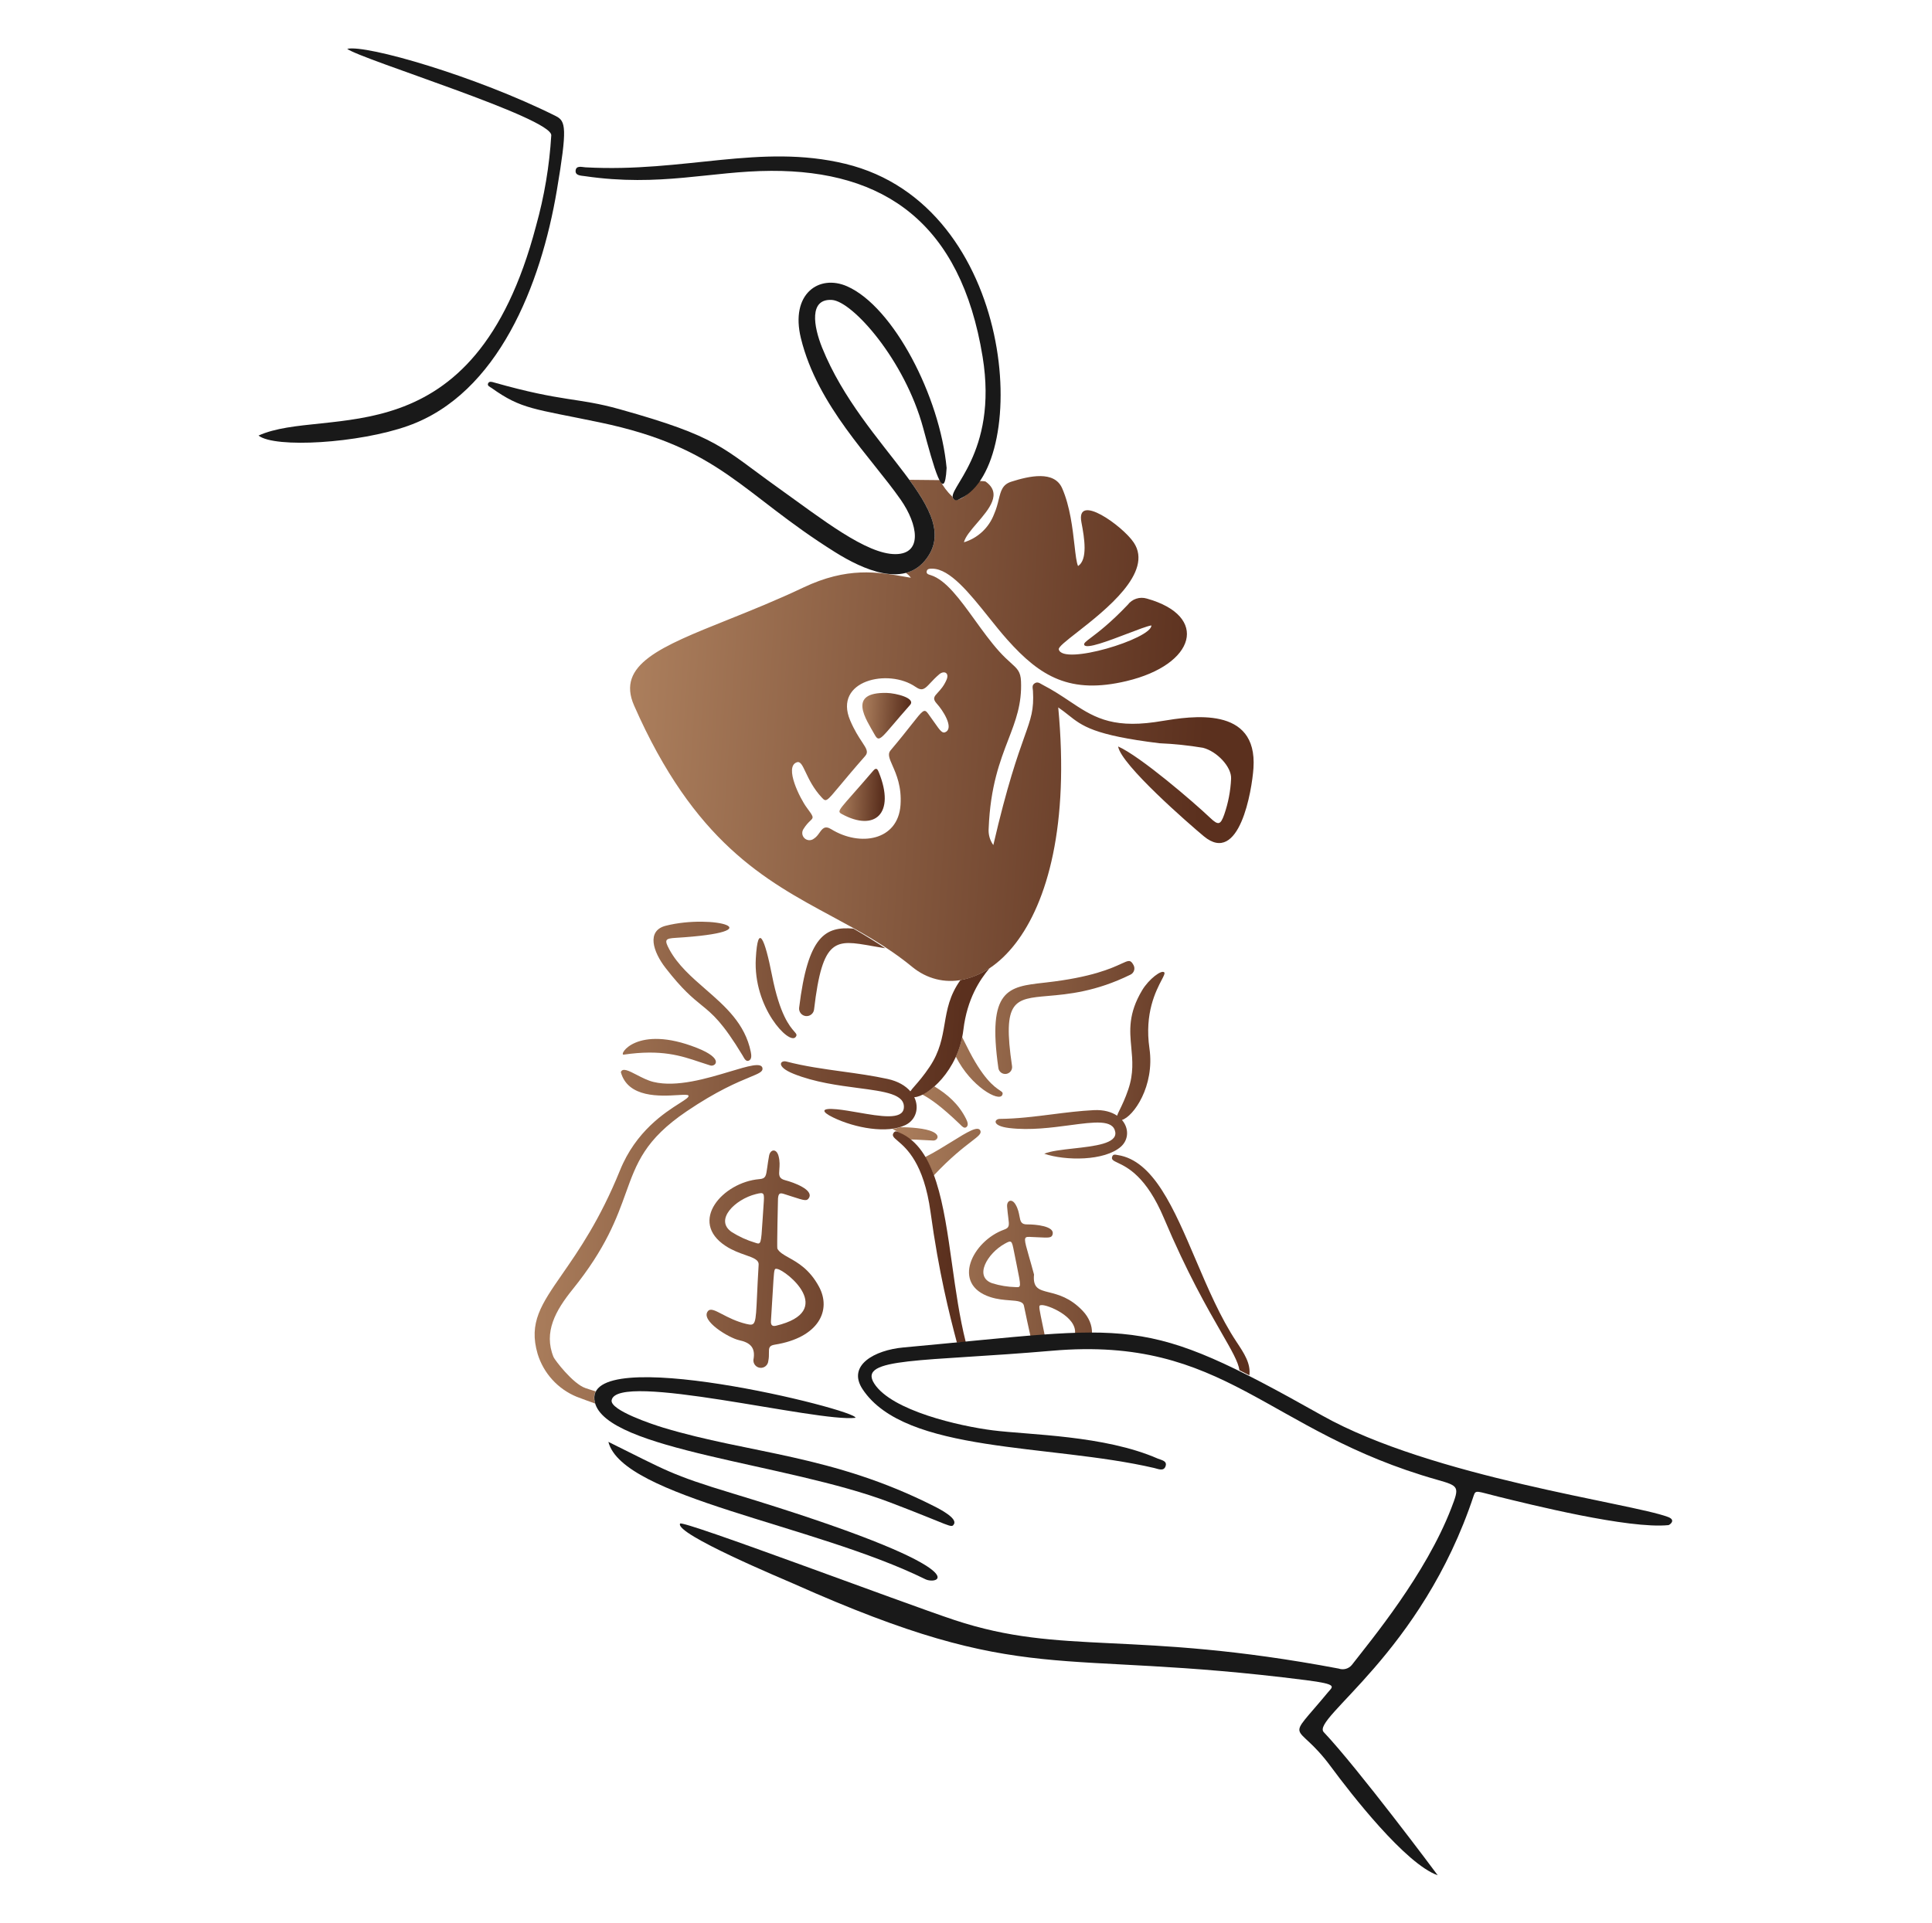 <svg xmlns="http://www.w3.org/2000/svg" width="237" height="236" viewBox="0 0 237 236" fill="none"><path fill-rule="evenodd" clip-rule="evenodd" d="M118.029 127.259C117.862 128.067 117.601 128.88 117.256 129.657C119.111 133.344 122.553 135.233 122.943 134.367C123.072 134.079 122.958 134.002 122.631 133.782C121.998 133.358 120.568 132.397 118.568 128.329C118.382 127.95 118.202 127.592 118.029 127.259ZM114.627 133.307C114.167 133.701 113.669 134.036 113.139 134.295C114.232 134.889 115.527 135.813 117.723 137.916C117.757 137.949 117.794 137.986 117.831 138.023C118.041 138.238 118.296 138.497 118.549 138.298C118.848 138.065 118.673 137.62 118.508 137.287C117.598 135.457 116.198 134.262 114.627 133.307ZM109.497 138.534C110.268 138.927 110.934 139.349 111.515 139.811C112.108 139.817 112.671 139.851 113.229 139.884C113.654 139.91 114.076 139.935 114.505 139.948C115.067 139.964 115.865 138.806 112.531 138.428C111.761 138.341 111.06 138.307 110.424 138.316C110.133 138.412 109.821 138.485 109.497 138.534ZM152.043 168.131C152.449 168.335 152.855 168.544 153.262 168.758C153.449 167.307 152.622 166.06 151.675 164.636L151.673 164.631C149.709 161.678 148.159 158.041 146.667 154.541C143.984 148.246 141.488 142.389 137.105 141.727C137.073 141.723 137.037 141.716 137.002 141.709C136.798 141.666 136.554 141.616 136.443 141.897C136.289 142.287 136.568 142.419 137.123 142.682C138.274 143.227 140.614 144.336 142.776 149.459C145.611 156.178 148.116 160.533 149.808 163.475V163.476C151.086 165.697 151.901 167.112 152.043 168.131ZM113.473 141.989C113.895 142.656 114.245 143.396 114.548 144.228C116.609 142.031 118.158 140.839 119.126 140.094C120.016 139.41 120.413 139.104 120.264 138.743C119.988 138.079 118.641 138.915 116.804 140.055C115.807 140.674 114.666 141.383 113.473 141.989ZM128.069 120.582C123.673 121.076 121.086 121.367 122.473 131.059C122.489 131.169 122.527 131.275 122.585 131.369C122.643 131.465 122.718 131.548 122.807 131.614C122.896 131.68 122.998 131.728 123.106 131.754C123.214 131.781 123.326 131.786 123.437 131.769C123.546 131.753 123.651 131.715 123.747 131.657C123.843 131.601 123.925 131.525 123.991 131.435C124.057 131.346 124.105 131.244 124.132 131.137C124.159 131.028 124.164 130.916 124.147 130.807C122.945 122.695 124.447 122.564 128.566 122.204C131.018 121.991 134.398 121.696 138.685 119.588C138.787 119.538 138.877 119.467 138.951 119.381C139.026 119.294 139.082 119.193 139.116 119.084C139.151 118.976 139.163 118.861 139.152 118.748C139.141 118.635 139.107 118.525 139.053 118.425C138.68 117.733 138.473 117.828 137.559 118.249C136.356 118.804 133.928 119.923 128.285 120.557L128.069 120.582ZM137.629 137.422C138.502 138.428 138.478 139.831 137.5 140.701C135.492 142.473 130.705 142.447 128.099 141.566C128.88 141.234 130.256 141.081 131.686 140.921C134.276 140.632 137.047 140.323 136.81 138.902C136.552 137.358 134.276 137.661 131.253 138.065C129.012 138.364 126.361 138.718 123.815 138.415C121.619 138.153 121.966 137.294 122.657 137.289C124.803 137.273 126.926 137.004 129.049 136.735C130.755 136.518 132.461 136.302 134.179 136.217C135.402 136.157 136.358 136.437 137.035 136.899C137.093 136.711 137.211 136.469 137.369 136.147C137.639 135.595 138.025 134.808 138.412 133.661C139.075 131.697 138.925 130.109 138.778 128.536C138.582 126.444 138.388 124.38 140.111 121.501C140.937 120.126 142.508 118.944 142.825 119.319C142.923 119.436 142.763 119.743 142.498 120.25C141.801 121.587 140.377 124.318 141.003 128.641C141.676 133.283 139.032 137.014 137.629 137.422ZM128.688 158.573C127.45 158.262 126.683 158.068 126.844 156.385C126.603 155.487 126.395 154.761 126.226 154.174C125.604 151.997 125.53 151.737 126.291 151.77C126.673 151.786 127.004 151.802 127.288 151.816C128.717 151.888 129.015 151.904 129.13 151.445C129.383 150.449 127.042 150.226 126.004 150.239C125.249 150.248 125.175 149.851 125.06 149.235C124.986 148.836 124.894 148.345 124.588 147.814C124.12 146.998 123.483 147.317 123.542 148.05C123.584 148.588 123.638 149.013 123.681 149.353V149.354C123.813 150.392 123.844 150.638 123.166 150.882C119.302 152.275 116.64 157.576 121.478 159.154C122.355 159.439 123.197 159.502 123.89 159.554C124.828 159.624 125.493 159.674 125.608 160.226C125.89 161.597 126.132 162.692 126.325 163.566V163.567V163.568V163.569C126.356 163.703 126.384 163.831 126.411 163.955L126.564 163.941C127.104 163.89 127.633 163.847 128.152 163.808C128.063 163.382 127.986 163.005 127.917 162.672L127.916 162.671V162.669V162.668V162.667C127.506 160.694 127.422 160.283 127.56 160.183C127.596 160.157 127.648 160.152 127.713 160.145L127.752 160.141C128.476 160.065 132.117 161.544 131.871 163.628C132.589 163.614 133.284 163.613 133.958 163.623C133.986 162.619 133.582 161.649 132.811 160.839C131.277 159.224 129.794 158.852 128.688 158.573ZM124.388 153.57L124.415 153.704C124.532 154.298 124.636 154.81 124.725 155.25L124.726 155.256C125.273 157.951 125.277 157.976 124.597 157.932C123.621 157.908 122.652 157.749 121.72 157.46C119.439 156.663 121.118 153.802 123.228 152.622C124.105 152.131 124.119 152.202 124.388 153.57Z" fill="url(#paint0_linear_543_29303)"></path><path fill-rule="evenodd" clip-rule="evenodd" d="M121.388 118.8C120.327 119.502 119.142 120.01 117.817 120.261C116.473 122.135 116.176 123.866 115.877 125.615C115.587 127.31 115.294 129.021 114.041 130.896C113.308 131.995 112.679 132.713 112.238 133.217C111.982 133.51 111.789 133.731 111.677 133.91C111.095 133.235 110.172 132.67 108.872 132.388C107.038 131.989 105.181 131.733 103.323 131.476H103.322C101.021 131.158 98.718 130.84 96.461 130.252C95.734 130.063 95.125 130.866 97.359 131.764C99.947 132.803 102.834 133.182 105.273 133.503C108.564 133.936 111.041 134.262 110.874 135.956C110.723 137.456 107.974 136.977 105.285 136.508C104.363 136.348 103.449 136.189 102.648 136.111C100.663 135.917 100.734 136.408 102.207 137.118C104.875 138.415 108.861 139.142 111.092 138.035C112.369 137.402 112.79 135.932 112.153 134.626C113.742 134.594 117.574 131.423 118.18 126.354C118.639 122.536 120.215 120.195 121.388 118.8ZM108.604 116.355C107.523 115.641 106.242 114.835 104.686 113.942C101.241 113.658 99.104 114.815 98.031 123.651C98.002 123.894 98.072 124.138 98.223 124.33C98.375 124.522 98.597 124.645 98.84 124.673C99.082 124.701 99.326 124.633 99.518 124.481C99.71 124.33 99.834 124.108 99.862 123.865C100.896 114.998 102.511 115.286 106.945 116.074C107.459 116.166 108.011 116.264 108.604 116.355ZM82.098 116.479C81.475 115.314 81.597 115.155 82.875 115.078C95.214 114.331 87.54 112.113 81.677 113.59C79.265 114.198 80.115 116.794 81.637 118.758C83.698 121.416 84.922 122.412 86.018 123.303C87.425 124.446 88.619 125.416 91.096 129.511C91.122 129.553 91.148 129.601 91.175 129.65C91.335 129.935 91.528 130.281 91.854 130.145C92.237 129.984 92.179 129.466 92.099 129.07C91.403 125.606 88.956 123.476 86.545 121.377C84.831 119.884 83.135 118.408 82.098 116.479ZM96.769 154.32C96.116 153.955 95.597 153.664 95.358 153.205C95.296 153.087 95.431 147.178 95.437 147.068C95.496 146.401 95.679 146.347 96.173 146.503C96.551 146.622 96.879 146.728 97.164 146.822L97.169 146.823L97.174 146.824L97.179 146.826C98.685 147.316 98.995 147.416 99.248 146.964C99.797 145.992 97.399 145.093 96.306 144.812C95.513 144.607 95.548 144.168 95.602 143.489C95.636 143.049 95.679 142.507 95.509 141.862C95.247 140.868 94.488 141.027 94.343 141.812C94.237 142.388 94.173 142.848 94.123 143.218C93.966 144.349 93.93 144.617 93.147 144.683C88.693 145.054 84.388 149.868 89.032 152.895C89.871 153.441 90.737 153.747 91.45 153.997C92.415 154.337 93.1 154.578 93.063 155.189C92.969 156.734 92.912 157.964 92.868 158.944C92.701 162.565 92.694 162.726 91.536 162.447C90.3 162.147 89.326 161.639 88.579 161.249C87.71 160.796 87.147 160.502 86.837 160.884C85.888 162.054 89.445 164.182 90.668 164.444C92.058 164.741 92.706 165.381 92.422 166.852C92.403 167.094 92.482 167.333 92.64 167.519C92.798 167.703 93.023 167.817 93.265 167.835C93.507 167.854 93.747 167.776 93.931 167.618C94.116 167.46 94.23 167.234 94.249 166.992C94.331 166.601 94.328 166.268 94.325 165.993C94.32 165.434 94.317 165.109 95.032 164.996C100.432 164.137 102.035 160.774 100.46 157.869C99.305 155.738 97.853 154.926 96.769 154.32ZM95.13 155.692C95.175 155.674 95.231 155.683 95.302 155.695L95.343 155.702C96.434 155.878 102.668 160.876 95.193 162.671C94.678 162.795 94.542 162.53 94.573 162.074C94.677 160.495 94.748 159.304 94.8 158.404C94.929 156.212 94.956 155.756 95.13 155.692ZM93.667 147.871L93.659 147.993C93.613 148.661 93.576 149.236 93.544 149.73C93.355 152.697 93.353 152.725 92.653 152.489C91.635 152.186 90.663 151.744 89.765 151.177C87.59 149.694 90.163 147.163 92.715 146.521C93.783 146.253 93.778 146.331 93.667 147.871ZM92.715 117.606C92.969 113.094 93.825 115.202 94.702 119.672C95.653 124.521 96.885 125.936 97.428 126.56C97.708 126.881 97.805 126.993 97.59 127.256C96.788 128.235 92.375 123.61 92.715 117.606ZM87.142 130.737C87.732 130.915 88.893 129.922 85.498 128.581C78.064 125.643 75.834 129.51 76.51 129.407C81.131 128.733 83.531 129.539 85.846 130.316C86.276 130.461 86.704 130.604 87.142 130.737ZM83.141 134.371C81.025 134.5 77.025 134.742 76.159 131.554C76.363 130.984 77.14 131.386 78.107 131.887C78.747 132.219 79.471 132.593 80.168 132.758C83.009 133.446 86.736 132.325 89.533 131.484C91.785 130.807 93.436 130.31 93.537 131.085C93.591 131.506 93.088 131.715 91.963 132.18C90.492 132.788 87.961 133.833 84.222 136.368C79.13 139.821 78.096 142.693 76.768 146.381C75.655 149.474 74.335 153.142 70.246 158.206C68.16 160.792 66.651 163.45 67.904 166.518C68.034 166.838 70.265 169.807 71.846 170.333C72.255 170.469 72.667 170.603 73.082 170.735C72.841 171.181 72.817 171.685 73.023 172.223C72.255 171.953 71.49 171.672 70.729 171.382C69.594 170.912 68.578 170.199 67.752 169.29C66.926 168.382 66.311 167.303 65.952 166.129C64.829 162.309 66.392 160.055 68.98 156.325C70.982 153.439 73.598 149.668 76.055 143.604C78.008 138.783 81.564 136.52 83.362 135.376C84.099 134.906 84.541 134.625 84.456 134.433C84.395 134.296 83.884 134.327 83.141 134.371ZM118.467 164.66C117.705 161.633 117.243 158.345 116.794 155.153C115.758 147.784 114.794 140.93 110.382 138.989C110.349 138.975 110.315 138.957 110.28 138.939C110.078 138.839 109.834 138.716 109.637 138.979C109.365 139.344 109.62 139.562 110.129 139.996C111.184 140.896 113.329 142.723 114.149 148.719C115.165 156.142 116.452 161.228 117.387 164.75C117.734 164.721 118.093 164.691 118.467 164.66Z" fill="url(#paint1_linear_543_29303)"></path><path d="M103.277 99.889C102.534 99.484 102.935 99.454 107.122 94.564C107.528 94.092 107.678 94.446 107.807 94.765C109.872 99.858 107.289 102.082 103.277 99.889Z" fill="url(#paint2_linear_543_29303)"></path><path d="M108.783 85.024C109.901 85.05 112.379 85.662 111.638 86.499C108.031 90.572 107.914 91.265 107.285 90.125C106.279 88.304 103.836 84.908 108.783 85.024Z" fill="url(#paint3_linear_543_29303)"></path><path fill-rule="evenodd" clip-rule="evenodd" d="M111.11 70.3C111.353 70.452 111.563 70.644 111.736 70.892C111.505 70.853 111.273 70.813 111.04 70.772C107.636 70.179 103.933 69.533 98.553 72.088C95.271 73.646 92.112 74.912 89.28 76.048C81.052 79.347 75.57 81.545 77.785 86.572C85.151 103.323 93.794 107.986 102.046 112.439C105.432 114.266 108.752 116.057 111.892 118.634C119.068 124.523 132.542 115.723 129.814 86.801C130.287 87.122 130.675 87.43 131.048 87.726C132.766 89.091 134.164 90.203 142.219 91.198C144.01 91.274 145.797 91.46 147.565 91.754C149.28 92.184 151.105 94.114 151.019 95.562C150.951 97.054 150.668 98.528 150.179 99.939C149.727 101.21 149.459 101.31 148.463 100.361C146.423 98.419 139.888 92.803 137.16 91.592C137.514 93.847 145.917 101.15 147.678 102.615C152.031 106.232 153.578 97.013 153.764 94.237C154.267 86.559 146.144 87.882 142.512 88.474C142.188 88.526 141.9 88.573 141.657 88.607C136.201 89.376 133.954 87.875 131.193 86.031C130.217 85.38 129.176 84.685 127.908 84.032C127.852 84.004 127.798 83.971 127.743 83.939C127.489 83.787 127.226 83.63 126.902 83.86C126.62 84.058 126.656 84.315 126.691 84.575C126.701 84.642 126.71 84.709 126.714 84.776C126.847 87.083 126.484 88.104 125.652 90.438C124.832 92.743 123.556 96.327 121.852 103.692C121.424 103.102 121.222 102.377 121.281 101.65C121.484 96.491 122.669 93.409 123.693 90.745C124.59 88.412 125.364 86.401 125.247 83.596C125.199 82.418 124.806 82.064 123.997 81.335C123.614 80.99 123.137 80.559 122.559 79.917C121.526 78.767 120.548 77.412 119.595 76.091C117.772 73.565 116.04 71.165 114.195 70.579C114.168 70.571 114.14 70.562 114.113 70.554C113.86 70.476 113.613 70.4 113.683 70.085C113.753 69.771 114.077 69.774 114.349 69.777L114.371 69.777C116.537 69.801 118.929 72.79 121.275 75.722C122.05 76.69 122.82 77.653 123.575 78.499C127.636 83.051 131.294 85.208 138.182 83.573C146.678 81.556 148.371 75.592 140.677 73.444C140.254 73.317 139.803 73.323 139.385 73.46C138.966 73.598 138.6 73.861 138.335 74.214C136.219 76.438 134.715 77.573 133.853 78.224C133.194 78.721 132.907 78.936 133.008 79.14C133.269 79.674 135.997 78.631 138.291 77.755C139.585 77.26 140.742 76.818 141.239 76.741C141.311 78.361 130.341 81.72 129.882 79.677C129.818 79.395 130.785 78.639 132.132 77.586C135.583 74.886 141.534 70.231 139.078 66.571C137.734 64.546 131.939 60.376 132.66 64.094C133.035 66.046 133.453 68.659 132.247 69.455C132.052 69.032 131.946 68.096 131.81 66.905C131.58 64.88 131.267 62.121 130.293 59.907C129.327 57.708 126.262 58.403 124.056 59.105C122.966 59.452 122.775 60.228 122.514 61.289C122.383 61.824 122.233 62.431 121.942 63.092C121.63 63.911 121.136 64.648 120.495 65.246C119.854 65.844 119.085 66.287 118.246 66.541C118.411 65.86 119.11 65.047 119.852 64.185C121.334 62.462 122.986 60.541 120.883 59.075C120.851 59.053 120.546 59.032 120.033 59.012C118.553 61.197 116.992 61.863 116.832 60.952C116.177 60.321 115.704 59.7 115.3 58.913C114.128 58.898 112.852 58.885 111.551 58.874C114.368 62.736 115.881 65.924 113.427 68.827C112.765 69.61 111.976 70.076 111.11 70.3ZM114.605 88.622C115.371 89.719 115.628 90.088 116.084 89.773C116.956 89.169 115.645 87.133 114.931 86.354C114.356 85.723 114.594 85.466 115.051 84.971C115.363 84.633 115.777 84.185 116.104 83.432C116.501 82.522 115.782 82.254 115.218 82.737C114.758 83.129 114.419 83.492 114.14 83.791C113.461 84.518 113.143 84.859 112.318 84.285C108.99 81.968 102.219 83.487 104.284 88.38C104.807 89.616 105.349 90.439 105.746 91.04C106.292 91.867 106.562 92.277 106.127 92.77C104.695 94.398 103.712 95.58 103.016 96.415C101.366 98.398 101.337 98.432 100.794 97.844C99.769 96.739 99.224 95.586 98.827 94.748C98.433 93.913 98.185 93.39 97.759 93.531C96.144 94.067 98.178 98.033 98.946 99.067C99.85 100.279 99.825 100.303 99.393 100.714C99.189 100.909 98.893 101.19 98.562 101.724C98.446 101.897 98.396 102.106 98.419 102.313C98.442 102.519 98.538 102.711 98.689 102.854C98.841 102.997 99.038 103.082 99.246 103.093C99.454 103.104 99.659 103.042 99.825 102.916C100.133 102.73 100.34 102.44 100.531 102.174C100.886 101.677 101.184 101.261 101.971 101.748C105.491 103.919 110.166 103.157 110.467 98.778C110.622 96.523 109.955 95.009 109.483 93.938C109.112 93.095 108.862 92.527 109.232 92.091C110.418 90.687 111.248 89.632 111.847 88.87C113.211 87.135 113.381 86.919 113.85 87.562C114.149 87.97 114.396 88.323 114.605 88.622Z" fill="url(#paint4_linear_543_29303)"></path><path d="M104.941 173.969C100.268 174.549 75.686 168.226 75.031 171.809C74.805 173.045 80.135 174.805 81.338 175.169C91.958 178.384 102.079 178.473 114.627 184.836C115.308 185.181 117.459 186.294 117.021 187.016C116.686 187.569 116.755 187.231 109.163 184.342C96.51 179.526 74.377 177.949 72.972 172.07C71.181 164.563 105.226 173.003 104.941 173.969Z" fill="#191919"></path><path d="M74.63 176.92C81.809 180.467 82.229 180.932 89.891 183.253C120.965 192.681 115.136 194.575 113.514 193.775C99.895 187.058 76.374 183.757 74.63 176.92Z" fill="#191919"></path><path d="M176.365 230.1C172.413 228.712 165.738 220.13 163.251 216.759C158.904 210.865 157.498 214.179 162.921 207.63C163.493 206.94 164.202 206.669 160.219 206.161C128.978 202.178 126.129 207.156 97.365 194.331C96.225 193.822 82.733 188.212 83.427 186.949C83.695 186.459 110.685 196.661 117.091 198.784C130.46 203.214 138.892 199.957 164.214 204.738C164.5 204.84 164.811 204.85 165.103 204.768C165.396 204.685 165.656 204.514 165.845 204.277C168.242 201.184 174.891 193.192 178.025 185.069C179.045 182.429 179.01 182.34 176.312 181.576C155.285 175.63 150.412 163.894 129.064 165.739C113.202 167.112 105.181 166.518 107.234 169.751C109.358 173.106 117.736 174.991 121.769 175.504C126.284 176.077 135.457 176.103 142.025 178.973C142.434 179.152 143.238 179.24 142.969 179.938C142.733 180.561 142.083 180.244 141.593 180.129C128.752 177.14 111.05 178.372 105.817 170.465C103.872 167.527 107.303 165.658 110.81 165.338C139.474 162.726 139.772 161.076 162.172 173.678C175.648 181.26 200.148 184.446 204.624 186.139C205.663 186.533 204.791 187.124 204.672 187.136C199.795 187.632 187.638 184.584 183.786 183.641C181.18 183.003 181.03 182.764 180.783 183.51C174.38 202.862 160.803 210.871 162.385 212.538C166.511 216.89 176.264 229.942 176.365 230.1Z" fill="#191919"></path><path d="M116.122 57.416C115.865 62.245 114.508 57.18 113.245 52.51C110.991 44.184 104.58 36.96 102.049 36.804C99.223 36.63 99.797 40.044 100.855 42.67C105.897 55.178 118.645 62.648 113.427 68.827C110.734 72.013 105.948 69.946 102.434 67.745C90.87 60.506 88.451 54.937 73.57 51.829C65.466 50.136 63.979 50.235 60.307 47.609C60.108 47.468 59.717 47.344 59.891 47.012C60.041 46.737 60.398 46.873 60.644 46.943C69.14 49.35 70.785 48.752 75.991 50.207C88.145 53.604 88.499 54.881 95.428 59.834C100.848 63.706 106.294 68.036 109.88 67.993C113.203 67.953 112.613 64.359 110.491 61.315C106.861 56.108 100.287 49.831 98.25 41.51C96.907 36.027 100.492 33.612 103.931 35.138C109.599 37.651 115.298 48.631 116.122 57.416Z" fill="#191919"></path><path d="M31.713 53.445C39.876 49.737 58.104 56.804 65.754 27.73C66.771 24.097 67.399 20.366 67.625 16.599C67.675 14.452 44.362 7.317 42.591 5.995C44.895 5.438 58.431 9.366 68.177 14.24C69.417 14.861 69.603 15.672 68.311 23.339C66.362 34.909 61.121 48.318 50.067 52.249C44.041 54.398 33.711 55.021 31.713 53.445Z" fill="#191919"></path><path d="M94.605 20.964C87.158 20.99 81.008 22.97 71.732 21.612C71.301 21.549 70.552 21.561 70.611 20.936C70.673 20.267 71.401 20.508 71.827 20.532C83.949 21.201 93.27 17.582 103.696 20.1C124.799 25.205 126.491 57.012 117.872 61.148C117.595 61.28 117.262 61.557 116.963 61.222C115.96 60.094 122.487 55.758 120.538 43.779C117.856 27.302 108.42 20.916 94.605 20.964Z" fill="#191919"></path><defs><linearGradient id="paint0_linear_543_29303" x1="110.998" y1="44.309" x2="154.359" y2="46.305" gradientUnits="userSpaceOnUse"><stop stop-color="#B18461"></stop><stop offset="1" stop-color="#5B301E"></stop></linearGradient><linearGradient id="paint1_linear_543_29303" x1="67.496" y1="27.479" x2="122.729" y2="30.265" gradientUnits="userSpaceOnUse"><stop stop-color="#B18461"></stop><stop offset="1" stop-color="#5B301E"></stop></linearGradient><linearGradient id="paint2_linear_543_29303" x1="103.166" y1="85.075" x2="108.671" y2="85.33" gradientUnits="userSpaceOnUse"><stop stop-color="#B18461"></stop><stop offset="1" stop-color="#5B301E"></stop></linearGradient><linearGradient id="paint3_linear_543_29303" x1="105.993" y1="76.918" x2="111.913" y2="77.256" gradientUnits="userSpaceOnUse"><stop stop-color="#B18461"></stop><stop offset="1" stop-color="#5B301E"></stop></linearGradient><linearGradient id="paint4_linear_543_29303" x1="79.914" y1="-31.274" x2="155.488" y2="-26.286" gradientUnits="userSpaceOnUse"><stop stop-color="#B18461"></stop><stop offset="1" stop-color="#5B301E"></stop></linearGradient></defs></svg>